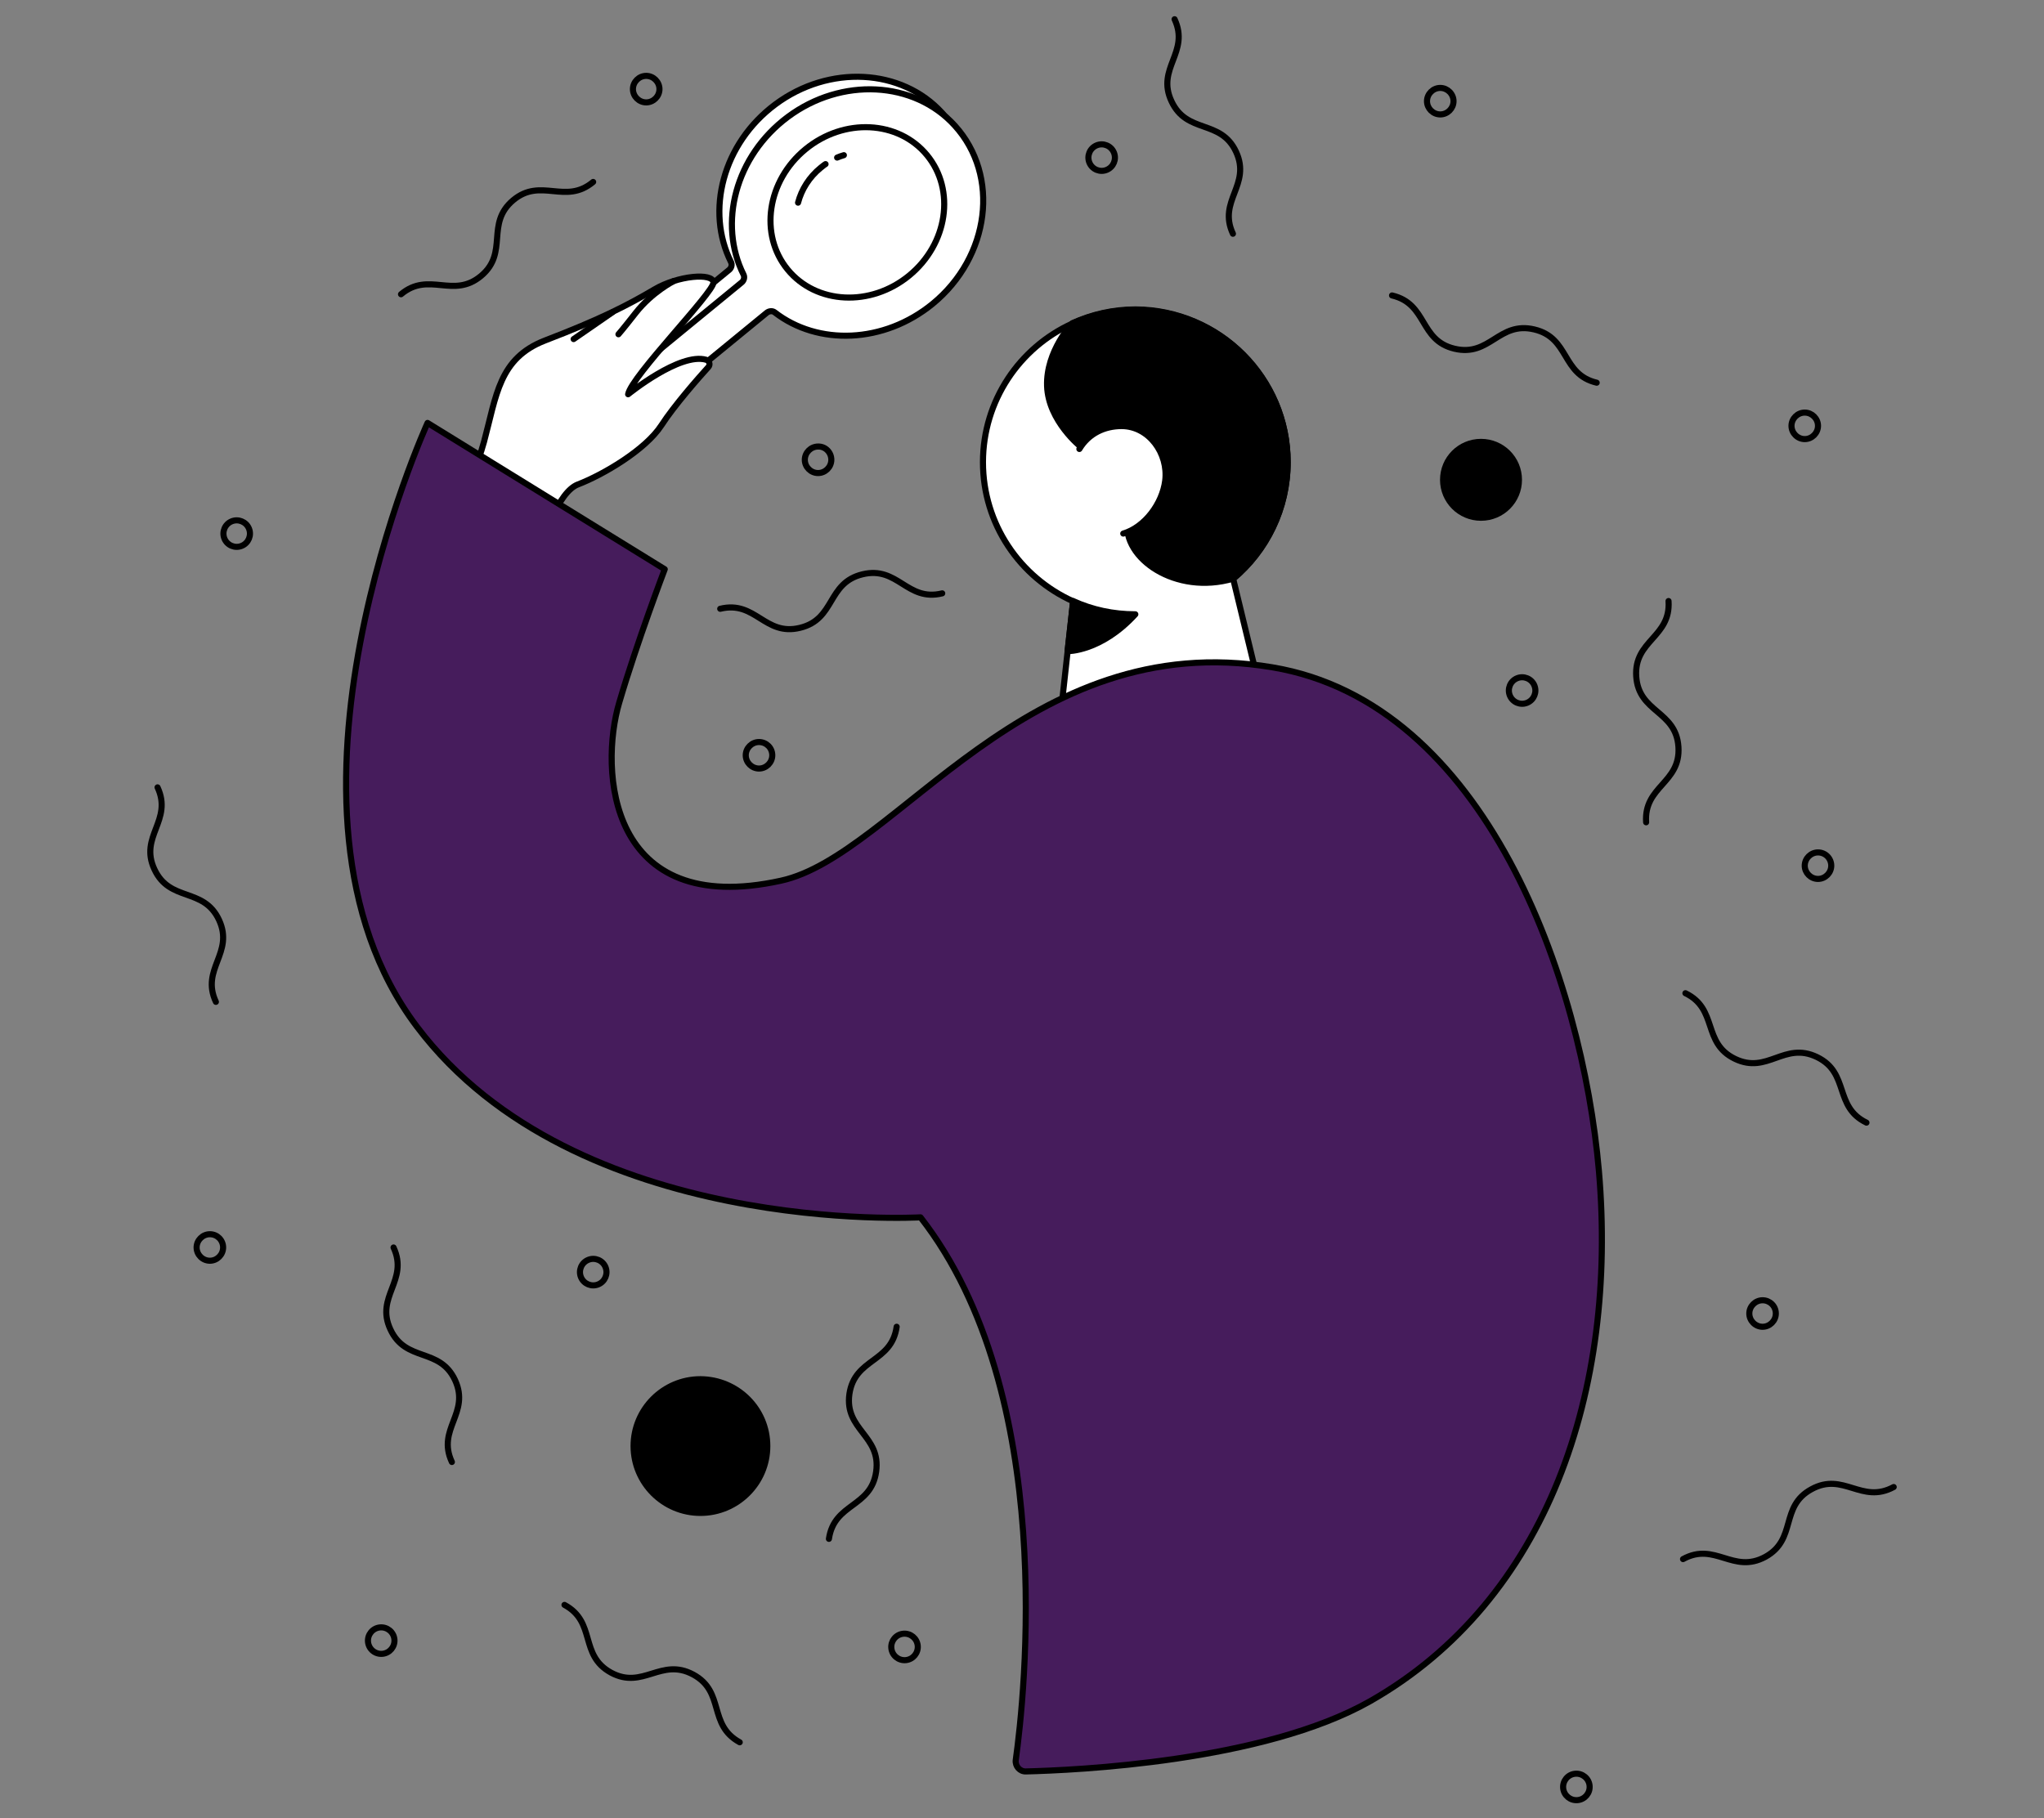 <svg width="145" height="129" viewBox="0 0 145 129" fill="none" xmlns="http://www.w3.org/2000/svg">
<rect x="0" y="0" width="145" height="129" fill="#808080" stroke="none"/>
<path d="M65.267 20.671C69.337 17.337 70.072 11.573 66.84 8.017C63.95 4.836 58.803 4.579 55.007 7.401C51.261 10.188 50.047 14.977 51.86 18.602C51.946 18.773 51.894 19.012 51.723 19.149L43.635 25.784C43.002 26.297 42.814 27.187 43.241 27.802C43.703 28.469 44.695 28.538 45.362 27.973L53.502 21.304C53.673 21.167 53.912 21.15 54.066 21.27C57.127 23.647 61.83 23.51 65.267 20.671Z" fill="white"/>
<path fill-rule="evenodd" clip-rule="evenodd" d="M65.267 20.671C69.337 17.337 70.072 11.573 66.84 8.017C63.95 4.836 58.803 4.579 55.007 7.401C51.261 10.188 50.047 14.977 51.86 18.602C51.946 18.773 51.894 19.012 51.723 19.149L43.635 25.784C43.002 26.297 42.814 27.187 43.241 27.802C43.703 28.469 44.695 28.538 45.362 27.973L53.502 21.304C53.673 21.167 53.912 21.15 54.066 21.27C57.127 23.647 61.83 23.51 65.267 20.671Z" stroke="black" stroke-width="0.432" stroke-linecap="round" stroke-linejoin="round"/>
<path d="M63.625 18.672C60.889 20.912 57.041 20.724 55.006 18.244C52.971 15.764 53.535 11.951 56.272 9.711C59.008 7.47 62.855 7.659 64.89 10.138C66.925 12.618 66.361 16.431 63.625 18.672Z" fill="white"/>
<path d="M63.629 18.672C66.359 16.431 66.927 12.609 64.896 10.133C62.865 7.658 59.005 7.468 56.274 9.708C53.544 11.949 52.976 15.772 55.007 18.247C57.038 20.722 60.898 20.913 63.629 18.672Z" stroke="black" stroke-width="0.432" stroke-linecap="round" stroke-linejoin="round"/>
<path d="M58.495 10.308C58.649 10.239 58.803 10.188 58.974 10.137" stroke="black" stroke-width="0.432" stroke-linecap="round" stroke-linejoin="round"/>
<path d="M55.725 13.506C55.964 12.583 56.511 11.694 57.332 11.027C57.452 10.941 57.554 10.839 57.674 10.77" stroke="black" stroke-width="0.432" stroke-linecap="round" stroke-linejoin="round"/>
<path d="M66.156 21.561C70.226 18.227 70.961 12.464 67.729 8.907C64.839 5.726 59.692 5.469 55.895 8.291C52.15 11.079 50.936 15.867 52.749 19.492C52.834 19.663 52.783 19.903 52.612 20.04L44.523 26.675C43.89 27.188 43.702 28.077 44.13 28.693C44.592 29.359 45.583 29.428 46.25 28.863L54.39 22.194C54.561 22.057 54.801 22.04 54.955 22.16C58.016 24.537 62.702 24.383 66.156 21.561Z" fill="white"/>
<path fill-rule="evenodd" clip-rule="evenodd" d="M66.156 21.561C70.226 18.227 70.961 12.464 67.729 8.907C64.839 5.726 59.692 5.469 55.895 8.291C52.15 11.079 50.936 15.867 52.749 19.492C52.834 19.663 52.783 19.903 52.612 20.04L44.523 26.675C43.89 27.188 43.702 28.077 44.13 28.693C44.592 29.359 45.583 29.428 46.25 28.863L54.39 22.194C54.561 22.057 54.801 22.04 54.955 22.16C58.016 24.537 62.702 24.383 66.156 21.561Z" stroke="black" stroke-width="0.432" stroke-linecap="round" stroke-linejoin="round"/>
<path d="M64.497 19.543C61.761 21.783 57.913 21.595 55.878 19.116C53.843 16.636 54.407 12.822 57.144 10.582C59.88 8.342 63.727 8.53 65.762 11.01C67.797 13.489 67.233 17.32 64.497 19.543Z" fill="white"/>
<path d="M64.498 19.55C67.228 17.31 67.796 13.487 65.765 11.012C63.734 8.537 59.874 8.346 57.143 10.587C54.413 12.827 53.845 16.65 55.876 19.125C57.907 21.601 61.767 21.791 64.498 19.55Z" stroke="black" stroke-width="0.432" stroke-linecap="round" stroke-linejoin="round"/>
<path d="M59.385 11.181C59.539 11.113 59.693 11.062 59.864 11.01" stroke="black" stroke-width="0.432" stroke-linecap="round" stroke-linejoin="round"/>
<path d="M56.614 14.38C56.854 13.456 57.401 12.567 58.222 11.9C58.342 11.815 58.444 11.712 58.564 11.644" stroke="black" stroke-width="0.432" stroke-linecap="round" stroke-linejoin="round"/>
<path d="M87.481 41.073C89.841 39.089 91.346 36.114 91.346 32.796C91.346 26.828 86.506 21.988 80.538 21.988C78.948 21.988 77.426 22.33 76.058 22.963C72.33 24.656 69.731 28.435 69.731 32.796C69.731 37.191 72.364 40.97 76.126 42.663L74.98 53.095L90.303 52.718L87.481 41.073Z" fill="white"/>
<path fill-rule="evenodd" clip-rule="evenodd" d="M87.481 41.073C89.841 39.089 91.346 36.114 91.346 32.796C91.346 26.828 86.506 21.988 80.538 21.988C78.948 21.988 77.426 22.33 76.058 22.963C72.33 24.656 69.731 28.435 69.731 32.796C69.731 37.191 72.364 40.97 76.126 42.663L74.98 53.095L90.303 52.718L87.481 41.073Z" stroke="black" stroke-width="0.432" stroke-linecap="round" stroke-linejoin="round"/>
<path d="M91.346 32.779C91.346 36.114 89.841 39.09 87.481 41.056C83.411 42.253 79.598 39.62 79.974 36.935C80.35 34.25 76.69 31.719 76.69 31.719C76.69 31.719 74.365 29.889 74.279 27.392C74.194 24.896 76.075 22.929 76.075 22.929C77.443 22.314 78.948 21.954 80.555 21.954C86.506 21.989 91.346 26.828 91.346 32.779Z" fill="black"/>
<path fill-rule="evenodd" clip-rule="evenodd" d="M91.346 32.779C91.346 36.114 89.841 39.09 87.481 41.056C83.411 42.253 79.598 39.62 79.974 36.935C80.35 34.25 76.69 31.719 76.69 31.719C76.69 31.719 74.365 29.889 74.279 27.392C74.194 24.896 76.075 22.929 76.075 22.929C77.443 22.314 78.948 21.954 80.555 21.954C86.506 21.989 91.346 26.828 91.346 32.779Z" stroke="black" stroke-width="0.432" stroke-linecap="round" stroke-linejoin="round"/>
<path d="M76.57 31.856C77.237 30.744 78.366 30.231 79.563 30.231C81.495 30.231 82.898 32.164 82.658 34.113C82.453 35.721 81.222 37.397 79.683 37.858" fill="white"/>
<path d="M76.57 31.856C77.237 30.744 78.366 30.231 79.563 30.231C81.495 30.231 82.898 32.164 82.658 34.113C82.453 35.721 81.222 37.397 79.683 37.858" stroke="black" stroke-width="0.432" stroke-linecap="round" stroke-linejoin="round"/>
<path d="M80.539 43.586C78.093 46.254 75.733 46.202 75.733 46.202L76.127 42.645C77.478 43.261 78.965 43.586 80.539 43.586Z" fill="black"/>
<path fill-rule="evenodd" clip-rule="evenodd" d="M80.539 43.586C78.093 46.254 75.733 46.202 75.733 46.202L76.127 42.645C77.478 43.261 78.965 43.586 80.539 43.586Z" stroke="black" stroke-width="0.432" stroke-linecap="round" stroke-linejoin="round"/>
<path d="M54.648 102.601C54.648 105.337 52.425 107.561 49.689 107.561C46.953 107.561 44.73 105.337 44.73 102.601C44.73 99.865 46.953 97.642 49.689 97.642C52.442 97.659 54.648 99.865 54.648 102.601Z" fill="black"/>
<path d="M107.969 34.044C107.969 35.651 106.669 36.951 105.061 36.951C103.454 36.951 102.154 35.651 102.154 34.044C102.154 32.437 103.454 31.137 105.061 31.137C106.669 31.137 107.969 32.437 107.969 34.044Z" fill="black"/>
<path d="M31.015 38.132C31.015 38.132 33.443 34.66 34.332 31.36C35.221 28.059 35.392 25.426 38.659 24.16C42.626 22.638 44.507 21.664 46.423 20.535C48.099 19.543 50.578 19.338 50.612 20.039C50.647 20.74 44.781 26.708 44.559 27.974C44.559 27.974 48.235 24.981 50.099 25.528C50.322 25.597 50.407 25.87 50.253 26.041C49.569 26.794 47.825 28.777 46.919 30.18C45.773 31.941 42.746 33.703 41.002 34.37C39.651 34.883 38.437 37.995 37.667 41.62C36.863 45.246 31.015 38.132 31.015 38.132Z" fill="white"/>
<path fill-rule="evenodd" clip-rule="evenodd" d="M31.015 38.132C31.015 38.132 33.443 34.66 34.332 31.36C35.221 28.059 35.392 25.426 38.659 24.16C42.626 22.638 44.507 21.664 46.423 20.535C48.099 19.543 50.578 19.338 50.612 20.039C50.647 20.74 44.781 26.708 44.559 27.974C44.559 27.974 48.235 24.981 50.099 25.528C50.322 25.597 50.407 25.87 50.253 26.041C49.569 26.794 47.825 28.777 46.919 30.18C45.773 31.941 42.746 33.703 41.002 34.37C39.651 34.883 38.437 37.995 37.667 41.62C36.863 45.246 31.015 38.132 31.015 38.132Z" stroke="black" stroke-width="0.432" stroke-linecap="round" stroke-linejoin="round"/>
<path d="M30.33 30.008L47.157 40.389C47.157 40.389 45.191 45.553 43.925 49.863C42.523 54.6 43.104 65.202 55.417 62.483C63.574 60.688 72.826 44.407 90.269 47.349C105.437 49.897 112.243 69.563 113.423 83.055C114.774 98.668 109.781 113.529 97.211 120.695C89.602 125.022 76.229 125.603 72.774 125.688C72.347 125.705 72.005 125.312 72.056 124.884C72.672 120.455 75.083 98.908 65.301 86.373C65.301 86.373 40.847 87.793 29.577 72.846C17.846 57.319 30.33 30.008 30.33 30.008Z" fill="#461C5C"/>
<path fill-rule="evenodd" clip-rule="evenodd" d="M30.33 30.008L47.157 40.389C47.157 40.389 45.191 45.553 43.925 49.863C42.523 54.6 43.104 65.202 55.417 62.483C63.574 60.688 72.826 44.407 90.269 47.349C105.437 49.897 112.243 69.563 113.423 83.055C114.774 98.668 109.781 113.529 97.211 120.695C89.602 125.022 76.229 125.603 72.774 125.688C72.347 125.705 72.005 125.312 72.056 124.884C72.672 120.455 75.083 98.908 65.301 86.373C65.301 86.373 40.847 87.793 29.577 72.846C17.846 57.319 30.33 30.008 30.33 30.008Z" stroke="black" stroke-width="0.432" stroke-linecap="round" stroke-linejoin="round"/>
<path d="M47.806 19.938C47.806 19.938 46.267 20.707 45.087 22.212C44.164 23.392 43.873 23.717 43.873 23.717" fill="white"/>
<path d="M47.806 19.938C47.806 19.938 46.267 20.707 45.087 22.212C44.164 23.392 43.873 23.717 43.873 23.717" stroke="black" stroke-width="0.432" stroke-linecap="round" stroke-linejoin="round"/>
<path d="M43.464 22.144L40.693 24.059" stroke="black" stroke-width="0.432" stroke-linecap="round" stroke-linejoin="round"/>
<path d="M28.448 20.878C30.432 19.219 32.142 21.237 34.126 19.578C36.109 17.919 34.416 15.884 36.4 14.208C38.384 12.55 40.094 14.568 42.078 12.909" stroke="black" stroke-width="0.432" stroke-linecap="round" stroke-linejoin="round"/>
<path d="M27.918 88.512C29.012 90.871 26.601 91.984 27.696 94.326C28.79 96.686 31.184 95.575 32.279 97.918C33.373 100.277 30.962 101.389 32.056 103.732" stroke="black" stroke-width="0.432" stroke-linecap="round" stroke-linejoin="round"/>
<path d="M118.365 42.645C118.536 45.227 115.903 45.416 116.073 47.998C116.245 50.58 118.895 50.409 119.067 52.991C119.237 55.574 116.604 55.762 116.775 58.344" stroke="black" stroke-width="0.432" stroke-linecap="round" stroke-linejoin="round"/>
<path d="M119.562 70.471C121.888 71.6 120.742 73.994 123.068 75.123C125.394 76.251 126.557 73.874 128.9 75.003C131.225 76.132 130.079 78.526 132.405 79.654" stroke="black" stroke-width="0.432" stroke-linecap="round" stroke-linejoin="round"/>
<path d="M119.393 110.622C121.667 109.374 122.932 111.7 125.223 110.468C127.498 109.22 126.233 106.895 128.507 105.663C130.782 104.414 132.047 106.741 134.338 105.509" stroke="black" stroke-width="0.432" stroke-linecap="round" stroke-linejoin="round"/>
<path d="M11.177 55.865C12.271 58.225 9.86 59.336 10.954 61.679C12.049 64.039 14.443 62.928 15.537 65.27C16.632 67.63 14.221 68.742 15.315 71.085" stroke="black" stroke-width="0.432" stroke-linecap="round" stroke-linejoin="round"/>
<path d="M40.044 113.872C42.318 115.103 41.07 117.429 43.344 118.677C45.619 119.908 46.884 117.583 49.176 118.814C51.45 120.045 50.202 122.371 52.476 123.619" stroke="black" stroke-width="0.432" stroke-linecap="round" stroke-linejoin="round"/>
<path d="M63.608 94.137C63.249 96.702 60.633 96.343 60.256 98.908C59.897 101.473 62.514 101.849 62.154 104.414C61.795 106.98 59.179 106.621 58.803 109.186" stroke="black" stroke-width="0.432" stroke-linecap="round" stroke-linejoin="round"/>
<path d="M98.75 20.963C101.281 21.561 100.665 24.144 103.179 24.742C105.71 25.341 106.308 22.776 108.84 23.374C111.37 23.973 110.754 26.555 113.268 27.153" stroke="black" stroke-width="0.432" stroke-linecap="round" stroke-linejoin="round"/>
<path d="M83.324 1.365C84.419 3.725 82.007 4.836 83.102 7.179C84.196 9.539 86.591 8.428 87.685 10.77C88.779 13.13 86.368 14.242 87.463 16.585" stroke="black" stroke-width="0.432" stroke-linecap="round" stroke-linejoin="round"/>
<path d="M51.091 43.195C53.605 42.579 54.237 45.161 56.751 44.546C59.282 43.93 58.65 41.365 61.18 40.749C63.711 40.134 64.327 42.716 66.841 42.1" stroke="black" stroke-width="0.432" stroke-linecap="round" stroke-linejoin="round"/>
<path fill-rule="evenodd" clip-rule="evenodd" d="M46.782 6.324C46.782 6.837 46.354 7.265 45.841 7.265C45.328 7.265 44.9 6.837 44.9 6.324C44.9 5.811 45.328 5.383 45.841 5.383C46.354 5.383 46.782 5.811 46.782 6.324Z" stroke="black" stroke-width="0.432" stroke-linecap="round" stroke-linejoin="round"/>
<path d="M42.443 91.13C42.923 90.931 43.151 90.381 42.952 89.901C42.754 89.421 42.203 89.193 41.724 89.392C41.243 89.591 41.016 90.141 41.214 90.621C41.413 91.101 41.964 91.328 42.443 91.13Z" stroke="black" stroke-width="0.432" stroke-linecap="round" stroke-linejoin="round"/>
<path d="M108.338 49.863C108.818 49.664 109.046 49.114 108.847 48.634C108.648 48.154 108.098 47.926 107.618 48.125C107.138 48.324 106.91 48.874 107.109 49.354C107.308 49.834 107.858 50.062 108.338 49.863Z" stroke="black" stroke-width="0.432" stroke-linecap="round" stroke-linejoin="round"/>
<path fill-rule="evenodd" clip-rule="evenodd" d="M129.908 61.422C129.908 61.935 129.481 62.362 128.968 62.362C128.455 62.362 128.027 61.935 128.027 61.422C128.027 60.909 128.455 60.481 128.968 60.481C129.498 60.481 129.908 60.909 129.908 61.422Z" stroke="black" stroke-width="0.432" stroke-linecap="round" stroke-linejoin="round"/>
<path fill-rule="evenodd" clip-rule="evenodd" d="M125.976 93.197C125.976 93.71 125.549 94.138 125.036 94.138C124.523 94.138 124.095 93.71 124.095 93.197C124.095 92.684 124.523 92.257 125.036 92.257C125.549 92.257 125.976 92.667 125.976 93.197Z" stroke="black" stroke-width="0.432" stroke-linecap="round" stroke-linejoin="round"/>
<path d="M111.921 127.723C112.437 127.672 112.815 127.211 112.764 126.695C112.713 126.178 112.252 125.801 111.735 125.852C111.218 125.903 110.84 126.363 110.891 126.88C110.943 127.397 111.403 127.774 111.921 127.723Z" stroke="black" stroke-width="0.432" stroke-linecap="round" stroke-linejoin="round"/>
<path fill-rule="evenodd" clip-rule="evenodd" d="M103.112 7.179C103.112 7.692 102.683 8.119 102.171 8.119C101.658 8.119 101.23 7.692 101.23 7.179C101.23 6.666 101.658 6.238 102.171 6.238C102.683 6.238 103.112 6.666 103.112 7.179Z" stroke="black" stroke-width="0.432" stroke-linecap="round" stroke-linejoin="round"/>
<path fill-rule="evenodd" clip-rule="evenodd" d="M128.968 30.214C128.968 30.727 128.541 31.155 128.028 31.155C127.515 31.155 127.087 30.727 127.087 30.214C127.087 29.701 127.515 29.274 128.028 29.274C128.541 29.274 128.968 29.701 128.968 30.214Z" stroke="black" stroke-width="0.432" stroke-linecap="round" stroke-linejoin="round"/>
<path d="M27.136 117.342C27.653 117.29 28.03 116.83 27.979 116.313C27.928 115.796 27.467 115.419 26.951 115.47C26.434 115.521 26.056 115.982 26.107 116.498C26.158 117.015 26.619 117.393 27.136 117.342Z" stroke="black" stroke-width="0.432" stroke-linecap="round" stroke-linejoin="round"/>
<path fill-rule="evenodd" clip-rule="evenodd" d="M15.828 88.511C15.828 89.024 15.401 89.452 14.888 89.452C14.375 89.452 13.947 89.024 13.947 88.511C13.947 87.998 14.375 87.571 14.888 87.571C15.418 87.571 15.828 87.998 15.828 88.511Z" stroke="black" stroke-width="0.432" stroke-linecap="round" stroke-linejoin="round"/>
<path d="M17.151 38.729C17.631 38.531 17.859 37.98 17.66 37.5C17.462 37.02 16.911 36.793 16.431 36.991C15.951 37.19 15.724 37.74 15.922 38.22C16.121 38.7 16.671 38.928 17.151 38.729Z" stroke="black" stroke-width="0.432" stroke-linecap="round" stroke-linejoin="round"/>
<path d="M64.26 117.79C64.777 117.738 65.154 117.278 65.103 116.76C65.052 116.244 64.591 115.866 64.074 115.917C63.558 115.969 63.18 116.429 63.231 116.946C63.282 117.463 63.743 117.841 64.26 117.79Z" stroke="black" stroke-width="0.432" stroke-linecap="round" stroke-linejoin="round"/>
<path d="M78.511 12.052C78.991 11.853 79.219 11.303 79.02 10.823C78.821 10.343 78.271 10.115 77.791 10.314C77.311 10.513 77.083 11.063 77.282 11.543C77.481 12.023 78.031 12.251 78.511 12.052Z" stroke="black" stroke-width="0.432" stroke-linecap="round" stroke-linejoin="round"/>
<path fill-rule="evenodd" clip-rule="evenodd" d="M54.785 53.589C54.785 54.102 54.357 54.53 53.844 54.53C53.331 54.53 52.903 54.102 52.903 53.589C52.903 53.076 53.331 52.649 53.844 52.649C54.357 52.649 54.785 53.059 54.785 53.589Z" stroke="black" stroke-width="0.432" stroke-linecap="round" stroke-linejoin="round"/>
<path fill-rule="evenodd" clip-rule="evenodd" d="M58.974 32.623C58.974 33.137 58.546 33.564 58.033 33.564C57.52 33.564 57.093 33.137 57.093 32.623C57.093 32.111 57.52 31.683 58.033 31.683C58.546 31.666 58.974 32.093 58.974 32.623Z" stroke="black" stroke-width="0.432" stroke-linecap="round" stroke-linejoin="round"/>
</svg>
